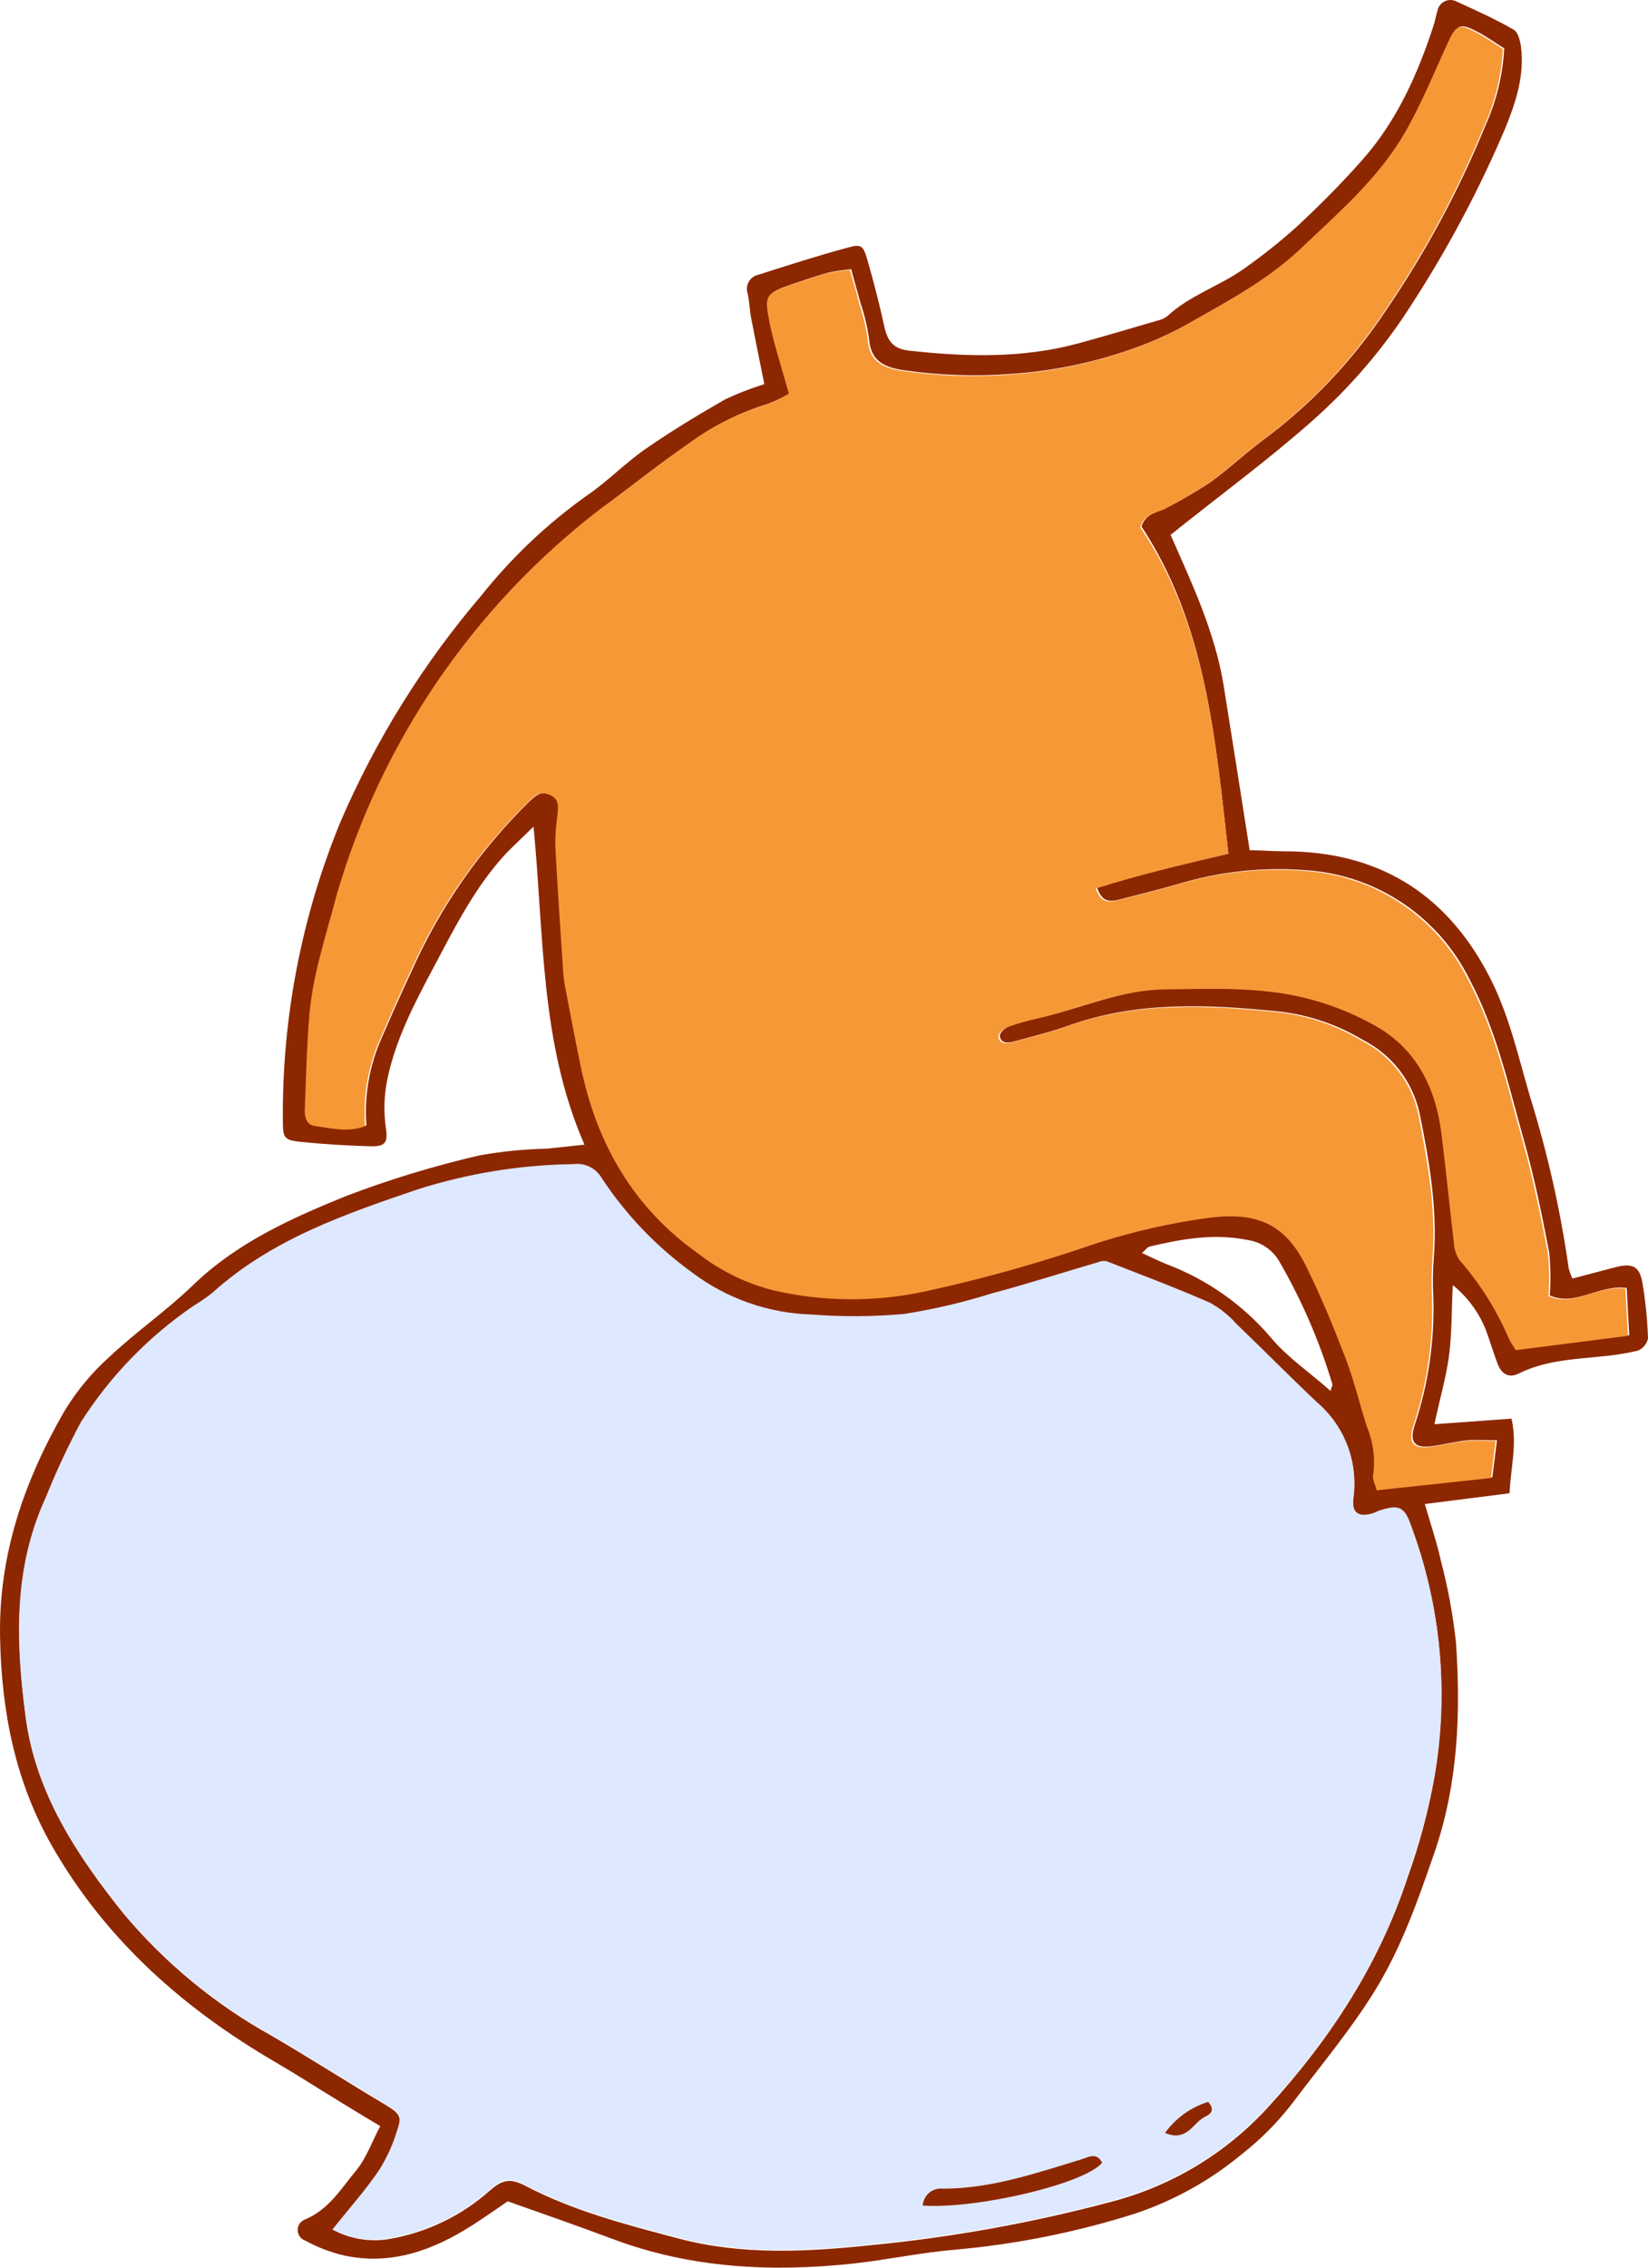 <svg width="208" height="286" viewBox="0 0 208 286" fill="none" xmlns="http://www.w3.org/2000/svg">
<path d="M73.769 144.369C68.159 131.53 68.682 118.097 67.339 104.259C65.877 105.675 64.855 106.639 63.916 107.591C59.911 111.886 57.332 117.109 54.61 122.226C52.293 126.581 50.011 130.959 48.941 135.873C48.469 138.003 48.392 140.201 48.715 142.358C48.977 144.143 48.573 144.619 46.754 144.571C43.807 144.488 40.812 144.309 37.947 144.012C35.808 143.786 35.701 143.512 35.701 141.239C35.596 128.368 38.06 115.605 42.951 103.7C47.422 93.315 53.433 83.664 60.779 75.073C64.639 70.239 69.16 65.973 74.209 62.401C76.788 60.628 78.963 58.344 81.566 56.559C84.763 54.346 88.103 52.335 91.478 50.395C93.092 49.626 94.76 48.978 96.47 48.456C95.911 45.66 95.341 42.899 94.806 40.127C94.616 39.104 94.592 38.045 94.366 37.022C94.281 36.774 94.251 36.511 94.277 36.251C94.303 35.99 94.385 35.739 94.517 35.513C94.649 35.287 94.828 35.093 95.042 34.942C95.256 34.792 95.5 34.689 95.757 34.642C99.465 33.452 103.173 32.262 106.917 31.251C108.711 30.751 108.937 30.906 109.496 32.845C110.28 35.582 110.993 38.342 111.611 41.174C112.004 42.947 112.693 44.006 114.725 44.22C121.94 45.017 129.118 45.22 136.202 43.28C139.494 42.376 142.762 41.412 146.043 40.448C146.509 40.36 146.948 40.164 147.326 39.877C150.155 37.248 153.887 36.105 156.953 33.928C159.279 32.297 161.505 30.529 163.621 28.633C166.473 25.992 169.231 23.22 171.822 20.304C176.279 15.331 178.953 9.346 180.985 3.064C181.163 2.516 181.235 1.945 181.413 1.41C181.456 1.142 181.563 0.889 181.726 0.673C181.888 0.456 182.1 0.281 182.344 0.164C182.588 0.047 182.857 -0.009 183.127 0.001C183.398 0.011 183.662 0.086 183.897 0.22C186.274 1.303 188.746 2.421 191.028 3.73C191.587 4.039 191.872 5.134 191.967 5.907C192.43 9.477 191.325 12.892 189.994 16.152C186.722 23.855 182.789 31.259 178.24 38.283C174.726 43.83 170.44 48.846 165.511 53.18C159.925 58.117 153.887 62.532 147.742 67.458C150.357 73.407 153.34 79.641 154.446 86.495C155.551 93.348 156.609 100.166 157.726 107.234C159.283 107.234 160.673 107.377 162.076 107.365C173.83 107.365 182.411 112.552 187.867 122.952C190.422 127.794 191.587 133.113 193.108 138.312C195.316 145.391 196.949 152.637 197.993 159.979C198.109 160.418 198.268 160.845 198.468 161.252C200.346 160.765 202.164 160.265 203.971 159.801C206.027 159.289 206.918 159.706 207.287 161.74C207.685 164.073 207.923 166.431 208 168.796C207.929 169.144 207.773 169.47 207.544 169.742C207.316 170.014 207.023 170.225 206.693 170.355C205.038 170.735 203.358 170.989 201.665 171.116C198.278 171.461 194.867 171.652 191.706 173.222C190.458 173.841 189.531 173.329 189.031 172.032C188.532 170.735 188.057 169.153 187.534 167.725C186.648 165.516 185.212 163.57 183.362 162.073C183.196 165.393 183.255 168.201 182.887 170.973C182.518 173.746 181.698 176.506 181.044 179.623L190.778 178.921C191.515 182.229 190.66 185.097 190.529 188.333L179.832 189.689C180.581 192.295 181.353 194.532 181.853 196.828C182.748 200.218 183.387 203.671 183.766 207.156C184.372 216.116 184.028 225.004 181.044 233.654C178.965 239.686 176.837 245.731 173.486 251.133C170.455 256.035 166.699 260.497 163.217 265.125C161.314 267.617 159.096 269.853 156.621 271.776C152.653 275.05 148.116 277.563 143.238 279.189C135.897 281.514 128.325 283.033 120.656 283.722C116.306 284.079 112.016 285.007 107.677 285.483C97.361 286.59 87.188 286.078 77.347 282.39C73.08 280.783 68.766 279.296 64.083 277.63C62.764 278.523 61.159 279.665 59.495 280.724C54.622 283.817 49.416 285.697 43.569 284.496C41.813 284.098 40.121 283.457 38.542 282.592C38.259 282.498 38.013 282.318 37.839 282.077C37.664 281.835 37.571 281.545 37.571 281.247C37.571 280.949 37.664 280.659 37.839 280.418C38.013 280.176 38.259 279.996 38.542 279.903C41.56 278.63 43.117 275.929 45.031 273.644C46.219 272.181 46.909 270.218 47.99 268.147C45.982 266.957 44.294 265.922 42.63 264.899C39.98 263.281 37.377 261.603 34.703 260.044C23.174 253.322 13.476 244.755 6.701 233.059C1.947 224.837 0.2 215.973 0.01 206.573C-0.204 196.115 3.064 186.739 8.175 177.898C9.71 175.383 11.604 173.106 13.797 171.14C17.172 167.963 21.035 165.298 24.363 162.085C29.913 156.719 36.771 153.649 43.688 150.841C49.186 148.747 54.821 147.034 60.553 145.713C63.356 145.215 66.193 144.932 69.039 144.868L73.769 144.369ZM41.976 281.2C44.156 282.377 46.664 282.796 49.108 282.39C53.812 281.585 58.199 279.483 61.777 276.321C63.441 274.834 64.451 274.703 66.377 275.715C72.486 278.891 79.129 280.605 85.714 282.342C93.641 284.436 101.818 284.008 109.817 283.175C120.129 282.184 130.341 280.341 140.35 277.666C147.922 275.681 154.761 271.55 160.043 265.768C167.852 257.236 174.056 247.777 177.669 236.759C179.152 232.642 180.285 228.407 181.056 224.099C182.898 213.448 181.864 202.496 178.061 192.378C177.253 189.999 176.421 189.868 174.068 190.641C173.795 190.737 173.545 190.891 173.272 190.975C171.441 191.534 170.574 190.856 170.823 188.916C171.121 186.712 170.863 184.468 170.072 182.39C169.281 180.311 167.982 178.465 166.295 177.018C162.836 173.758 159.509 170.378 156.086 167.094C155.135 166.024 154.01 165.123 152.758 164.429C148.455 162.549 144.046 160.86 139.684 159.182C139.315 159.117 138.934 159.162 138.591 159.313C134.134 160.622 129.689 162.014 125.208 163.239C121.589 164.377 117.89 165.244 114.143 165.833C110.261 166.184 106.357 166.208 102.472 165.905C97.008 165.748 91.729 163.894 87.366 160.598C82.88 157.354 79.018 153.322 75.968 148.7C75.615 148.085 75.088 147.589 74.453 147.276C73.818 146.962 73.104 146.845 72.402 146.939C65.759 147.029 59.164 148.091 52.828 150.092C43.51 153.221 34.287 156.386 26.811 163.18C26.051 163.773 25.257 164.321 24.434 164.822C18.763 168.689 13.935 173.667 10.243 179.457C8.585 182.544 7.101 185.722 5.798 188.976C1.674 197.923 2.03 207.347 3.266 216.711C4.502 226.075 9.732 234.07 15.615 241.376C20.828 247.582 27.132 252.781 34.215 256.713C39.124 259.58 43.949 262.662 48.822 265.565C50.474 266.577 50.771 267.065 50.153 268.79C49.632 270.517 48.889 272.169 47.943 273.704C46.208 276.143 44.128 278.487 41.976 281.176V281.2ZM155.04 107.662C153.388 93.099 152.211 78.749 144.07 66.399C144.64 64.65 146.174 64.638 147.291 64.019C149.134 63.069 150.927 62.025 152.663 60.89C154.897 59.295 156.906 57.392 159.104 55.738C165.312 51.184 170.667 45.569 174.924 39.151C179.915 31.85 184.122 24.041 187.474 15.854C188.866 12.778 189.672 9.47 189.851 6.098C188.663 5.372 187.617 4.587 186.44 3.992C184.265 2.861 183.897 3.076 182.875 5.372C181.128 9.156 179.547 13.046 177.479 16.64C174.127 22.47 169.017 26.86 164.203 31.394C160.257 35.106 155.456 37.736 150.737 40.401C148.856 41.496 146.897 42.455 144.878 43.268C139.392 45.442 133.602 46.75 127.716 47.147C123.085 47.508 118.428 47.345 113.834 46.659C111.314 46.243 109.876 45.35 109.674 42.661C109.454 41.157 109.1 39.676 108.616 38.235C108.248 36.879 107.844 35.534 107.428 33.952C106.449 34.035 105.476 34.182 104.516 34.392C102.864 34.856 101.248 35.415 99.631 35.963C96.886 36.914 96.66 37.283 97.195 40.091C97.385 41.115 97.623 42.138 97.896 43.149C98.466 45.231 99.085 47.29 99.738 49.575C98.828 50.121 97.869 50.583 96.874 50.955C93.324 52.035 89.984 53.713 86.997 55.916C83.158 58.534 79.534 61.461 75.754 64.245C59.835 76.522 48.233 93.554 42.63 112.874C41.346 117.835 39.659 122.714 39.219 127.854C38.886 131.828 38.803 135.826 38.637 139.752C38.637 140.763 38.815 141.811 39.98 141.941C42.012 142.167 44.08 142.739 46.243 141.941C45.961 138.114 46.643 134.276 48.228 130.781C49.424 127.997 50.668 125.22 51.96 122.452C55.532 114.434 60.589 107.167 66.864 101.035C67.684 100.25 68.48 99.69 69.609 100.202C70.738 100.714 70.596 101.868 70.501 102.915C70.323 104.136 70.24 105.369 70.251 106.603C70.525 111.72 70.869 116.848 71.214 121.964C71.249 122.722 71.332 123.477 71.463 124.225C72.105 127.592 72.747 130.947 73.436 134.303C75.445 144.095 80.14 152.15 88.4 158.099C91.194 160.255 94.403 161.81 97.825 162.668C104.077 164.104 110.568 164.153 116.841 162.811C123.428 161.378 129.935 159.595 136.333 157.469C141.696 155.579 147.24 154.247 152.877 153.495C158.819 152.757 162.385 154.304 165 159.587C166.854 163.323 168.446 167.202 169.944 171.092C171.037 173.924 171.75 176.899 172.665 179.802C173.484 181.738 173.763 183.859 173.474 185.942C173.355 186.489 173.735 187.131 173.925 187.881L188.354 186.322C188.556 184.728 188.734 183.3 188.936 181.646C187.427 181.646 186.298 181.563 185.192 181.646C183.683 181.813 182.209 182.194 180.7 182.396C178.537 182.681 177.871 181.884 178.525 179.826C180.279 174.585 181.084 169.073 180.902 163.549C180.815 161.935 180.835 160.317 180.961 158.706C181.46 152.46 180.391 146.391 179.155 140.335C178.716 138.374 177.85 136.534 176.617 134.948C175.384 133.362 173.815 132.069 172.024 131.161C168.841 129.247 165.288 128.03 161.6 127.592C152.568 126.664 143.594 126.224 134.823 129.365C132.589 130.162 130.271 130.733 127.977 131.352C127.229 131.566 126.302 131.637 126.183 130.626C126.183 130.257 126.884 129.591 127.371 129.436C128.626 128.991 129.908 128.629 131.21 128.353C136.547 127.164 141.586 124.784 147.231 124.701C152.877 124.617 158.843 124.379 164.488 125.688C167.826 126.46 171.03 127.723 173.997 129.436C179.024 132.363 181.377 137.218 182.09 142.869C182.673 147.486 183.124 152.114 183.671 156.731C183.713 157.478 183.951 158.2 184.36 158.825C186.922 161.75 189.011 165.058 190.553 168.629C190.816 169.181 191.13 169.707 191.492 170.2L205.635 168.391C205.516 166.297 205.409 164.37 205.314 162.442C201.748 161.978 198.872 164.822 195.604 163.382C195.738 161.559 195.71 159.727 195.521 157.909C194.605 153.15 193.631 148.39 192.323 143.75C190.398 136.908 188.877 129.936 185.478 123.523C183.547 119.622 180.628 116.298 177.011 113.882C173.394 111.466 169.207 110.044 164.869 109.756C159.449 109.323 153.996 109.904 148.788 111.47C146.316 112.172 143.832 112.802 141.348 113.433C140.219 113.73 139.09 113.885 138.484 111.969C143.773 110.304 149.24 109.019 155.04 107.662ZM167.9 175.483C168.066 174.912 168.197 174.721 168.161 174.567C166.55 169.198 164.32 164.035 161.517 159.182C161.102 158.433 160.519 157.79 159.814 157.305C159.108 156.82 158.3 156.505 157.452 156.386C153.245 155.529 149.133 156.255 145.092 157.219C144.807 157.29 144.593 157.635 144.129 158.028C145.318 158.575 146.245 159.039 147.196 159.42C152.362 161.363 156.945 164.599 160.507 168.82C162.551 171.235 165.32 173.103 167.9 175.4V175.483Z" fill="#8D2700"/>
<path d="M41.977 281.176C44.128 278.487 46.208 276.143 47.919 273.585C48.866 272.049 49.609 270.397 50.13 268.671C50.748 266.945 50.451 266.458 48.799 265.446C43.926 262.495 39.101 259.497 34.192 256.594C27.109 252.662 20.804 247.463 15.592 241.257C9.649 233.951 4.515 226.122 3.243 216.592C1.972 207.061 1.651 197.804 5.775 188.856C7.078 185.603 8.562 182.425 10.22 179.338C13.912 173.548 18.74 168.569 24.411 164.703C25.234 164.202 26.028 163.654 26.788 163.061C34.264 156.303 43.486 153.138 52.804 149.973C59.141 147.972 65.736 146.91 72.379 146.82C73.081 146.726 73.795 146.843 74.43 147.156C75.065 147.47 75.592 147.966 75.945 148.581C78.995 153.203 82.856 157.235 87.343 160.479C91.706 163.775 96.985 165.629 102.449 165.786C106.334 166.089 110.238 166.065 114.12 165.714C117.867 165.125 121.566 164.258 125.185 163.12C129.666 161.93 134.111 160.503 138.568 159.194C138.911 159.043 139.292 158.998 139.661 159.063C144.047 160.776 148.456 162.43 152.735 164.31C153.987 165.003 155.112 165.905 156.062 166.975C159.485 170.259 162.813 173.638 166.272 176.899C167.959 178.345 169.258 180.192 170.049 182.271C170.84 184.349 171.098 186.593 170.8 188.797C170.55 190.736 171.418 191.415 173.248 190.855C173.522 190.772 173.771 190.617 174.045 190.522C176.422 189.749 177.23 189.927 178.038 192.259C181.841 202.377 182.875 213.328 181.033 223.98C180.262 228.288 179.129 232.523 177.646 236.64C174.08 247.658 167.829 257.117 160.02 265.648C154.737 271.431 147.899 275.562 140.327 277.547C130.318 280.222 120.105 282.065 109.794 283.056C101.795 283.889 93.618 284.317 85.691 282.223C79.106 280.486 72.462 278.772 66.353 275.595C64.428 274.584 63.418 274.715 61.754 276.202C58.176 279.364 53.789 281.465 49.084 282.27C46.659 282.701 44.16 282.316 41.977 281.176V281.176ZM116.461 278.166C123.248 278.642 136.916 275.369 139.043 272.764C138.33 271.383 137.308 272.062 136.357 272.359C130.652 274.096 124.995 276 118.933 276.036C118.631 276.01 118.326 276.045 118.037 276.138C117.748 276.232 117.48 276.382 117.25 276.58C117.02 276.779 116.831 277.021 116.696 277.293C116.56 277.565 116.481 277.862 116.461 278.166V278.166ZM147.042 269.004C149.835 270.194 150.607 267.695 152.093 266.969C152.83 266.624 153.388 266.089 152.485 265.089C150.295 265.771 148.386 267.144 147.042 269.004V269.004Z" fill="#DEE8FF"/>
<path d="M155.04 107.662C149.24 109.042 143.773 110.327 138.318 112.053C138.924 113.968 140.053 113.814 141.182 113.516C143.666 112.886 146.15 112.255 148.622 111.553C153.83 109.988 159.283 109.406 164.703 109.84C169.041 110.127 173.228 111.55 176.845 113.965C180.462 116.381 183.381 119.706 185.312 123.606C188.711 129.984 190.232 136.956 192.158 143.833C193.465 148.486 194.439 153.245 195.355 157.992C195.545 159.811 195.572 161.642 195.438 163.466C198.706 164.881 201.583 162.061 205.148 162.526C205.243 164.405 205.35 166.333 205.469 168.475L191.326 170.283C190.964 169.79 190.65 169.264 190.387 168.713C188.845 165.142 186.756 161.834 184.195 158.908C183.785 158.283 183.547 157.561 183.505 156.814C182.958 152.198 182.507 147.569 181.924 142.953C181.211 137.301 178.858 132.446 173.831 129.519C170.864 127.806 167.66 126.543 164.323 125.771C158.677 124.463 152.865 124.701 147.065 124.784C141.265 124.867 136.369 127.164 131.044 128.437C129.742 128.712 128.46 129.074 127.205 129.519C126.694 129.71 125.945 130.376 126.017 130.709C126.136 131.721 127.063 131.649 127.811 131.435C130.105 130.816 132.423 130.245 134.657 129.448C143.429 126.307 152.402 126.747 161.434 127.675C165.122 128.114 168.675 129.33 171.858 131.245C173.649 132.152 175.218 133.445 176.451 135.031C177.684 136.617 178.55 138.457 178.989 140.418C180.177 146.475 181.295 152.543 180.795 158.789C180.669 160.401 180.649 162.018 180.736 163.632C180.918 169.156 180.113 174.668 178.359 179.909C177.705 181.967 178.359 182.765 180.534 182.479C182.043 182.277 183.517 181.896 185.027 181.729C186.132 181.599 187.261 181.729 188.77 181.729C188.568 183.383 188.39 184.811 188.188 186.406L173.759 187.964C173.569 187.227 173.189 186.572 173.308 186.025C173.597 183.943 173.318 181.821 172.5 179.885C171.584 176.982 170.871 174.007 169.778 171.176C168.28 167.285 166.688 163.406 164.834 159.67C162.207 154.387 158.665 152.84 152.711 153.578C147.074 154.331 141.531 155.663 136.167 157.552C129.769 159.678 123.262 161.462 116.675 162.894C110.402 164.236 103.911 164.187 97.659 162.752C94.237 161.894 91.028 160.338 88.234 158.183C79.914 152.329 75.279 144.214 73.27 134.386C72.581 131.031 71.939 127.675 71.297 124.308C71.166 123.561 71.083 122.805 71.048 122.047C70.703 116.931 70.359 111.803 70.085 106.687C70.074 105.453 70.157 104.219 70.335 102.998C70.43 101.951 70.691 100.845 69.444 100.285C68.195 99.726 67.518 100.285 66.698 101.118C60.423 107.25 55.366 114.518 51.794 122.535C50.51 125.28 49.266 128.056 48.062 130.864C46.477 134.359 45.795 138.197 46.077 142.025C43.914 142.869 41.846 142.298 39.814 142.025C38.625 141.894 38.435 140.835 38.471 139.835C38.637 135.849 38.72 131.852 39.053 127.937C39.493 122.797 41.181 117.919 42.464 112.957C48.067 93.637 59.669 76.605 75.588 64.328C79.368 61.604 82.993 58.677 86.831 55.999C89.818 53.796 93.158 52.119 96.708 51.038C97.703 50.666 98.662 50.204 99.572 49.658C98.919 47.373 98.301 45.315 97.73 43.233C97.457 42.221 97.219 41.198 97.029 40.175C96.494 37.367 96.72 36.998 99.465 36.046C101.082 35.499 102.698 34.939 104.35 34.475C105.31 34.265 106.283 34.118 107.262 34.035C107.725 35.618 108.13 36.962 108.45 38.319C108.934 39.759 109.288 41.241 109.508 42.745C109.71 45.434 111.148 46.314 113.668 46.743C118.262 47.428 122.919 47.592 127.55 47.23C133.437 46.834 139.226 45.525 144.712 43.352C146.732 42.538 148.69 41.58 150.571 40.484C155.325 37.819 160.08 35.189 164.037 31.477C168.791 26.944 173.961 22.553 177.313 16.723C179.381 13.153 180.962 9.239 182.709 5.455C183.755 3.159 184.123 2.945 186.274 4.075C187.463 4.67 188.521 5.455 189.685 6.181C189.506 9.553 188.7 12.862 187.308 15.938C183.956 24.124 179.749 31.933 174.758 39.235C170.501 45.653 165.146 51.268 158.939 55.821C156.74 57.475 154.731 59.391 152.497 60.973C150.761 62.108 148.968 63.153 147.125 64.102C146.008 64.733 144.474 64.745 143.904 66.482C152.212 78.725 153.388 93.075 155.04 107.662Z" fill="#F79837"/>
<path d="M116.461 278.166C116.48 277.857 116.562 277.555 116.701 277.278C116.84 277.002 117.034 276.756 117.27 276.557C117.507 276.358 117.782 276.209 118.078 276.119C118.374 276.03 118.685 276.001 118.992 276.036C125.054 276.036 130.711 274.096 136.416 272.359C137.367 272.062 138.389 271.384 139.102 272.764C136.915 275.429 123.247 278.642 116.461 278.166Z" fill="#8D2700"/>
<path d="M147.041 269.004C148.385 267.144 150.295 265.771 152.484 265.089C153.388 266.089 152.829 266.624 152.092 266.969C150.571 267.695 149.834 270.194 147.041 269.004Z" fill="#8D2700"/>
</svg>
